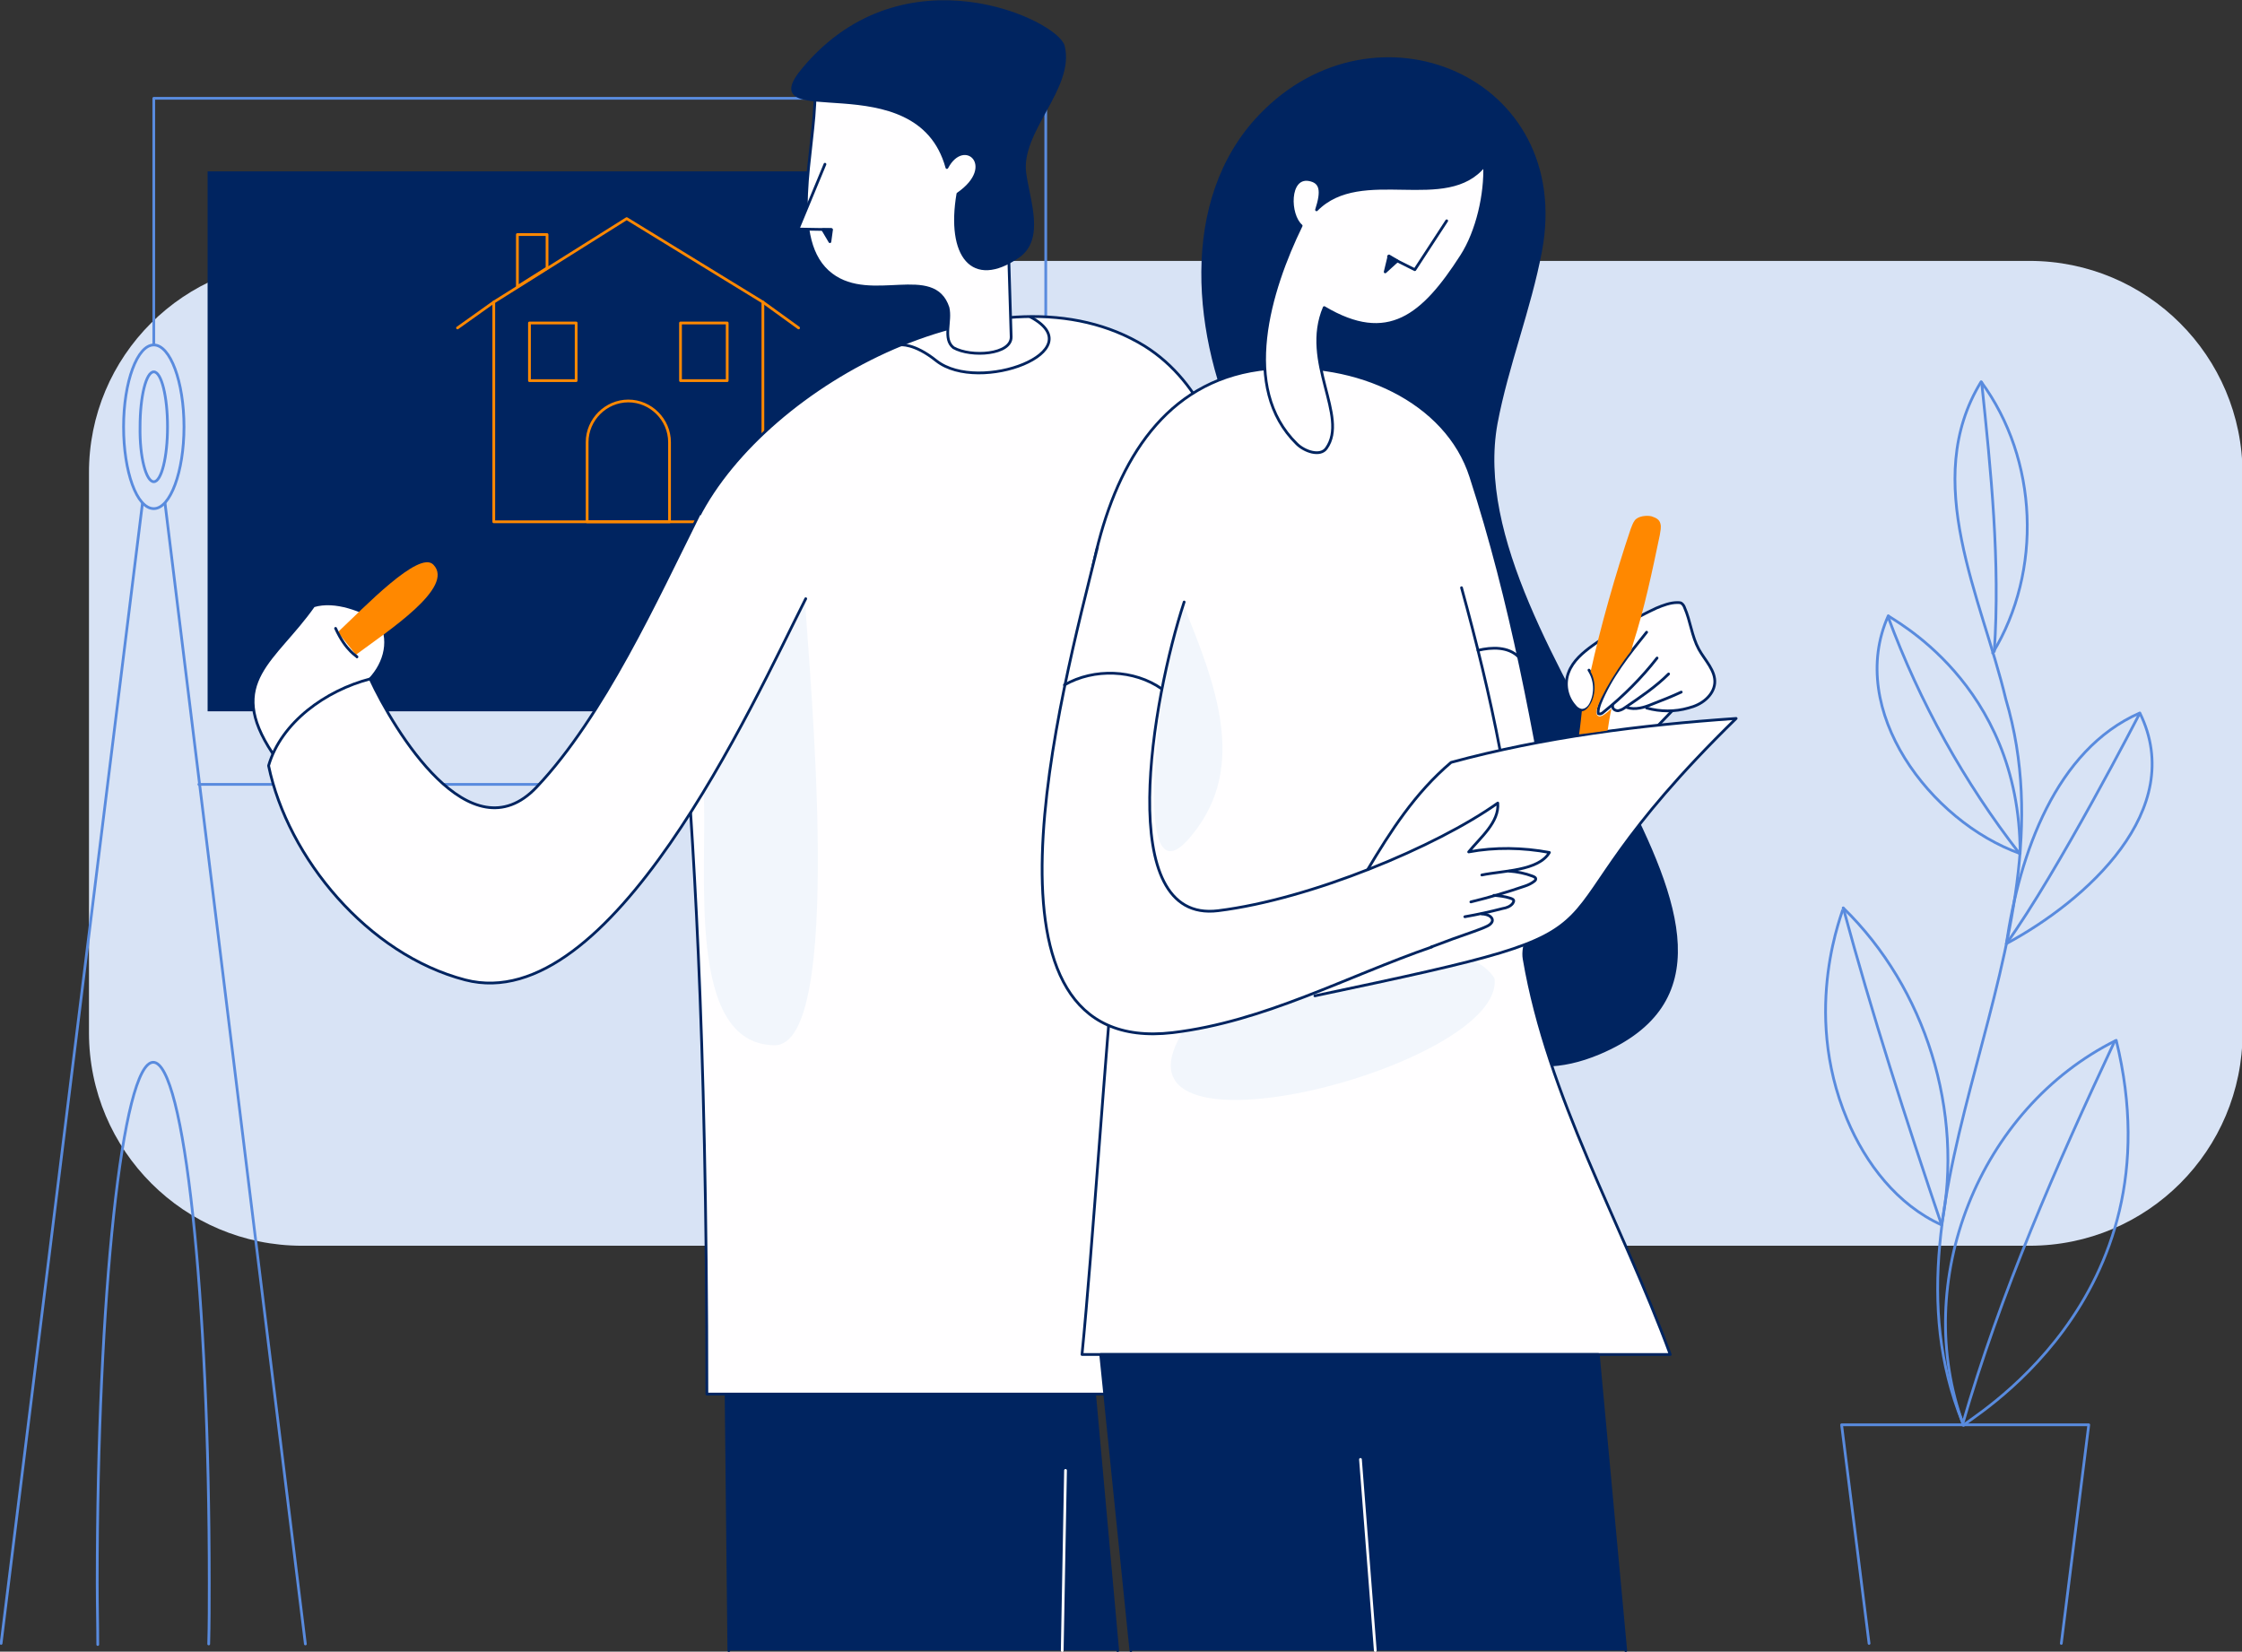 <?xml version="1.0" encoding="utf-8"?>
<!-- Generator: Adobe Illustrator 27.3.1, SVG Export Plug-In . SVG Version: 6.00 Build 0)  -->
<svg version="1.1" id="Layer_1" xmlns="http://www.w3.org/2000/svg" xmlns:xlink="http://www.w3.org/1999/xlink" x="0px" y="0px"
	 viewBox="0 0 408.2 300.7" style="enable-background:new 0 0 408.2 300.7;" xml:space="preserve">
<rect x="0" y="0" width="408.2" height="300.7" fill="#333333" stroke="none"/>
<style type="text/css">
	.st0{opacity:0.988;fill:#D9E4F7;enable-background:new    ;}
	.st1{fill:none;stroke:#598BDE;stroke-width:0.5;stroke-linecap:round;stroke-linejoin:round;stroke-miterlimit:10;}
	.st2{fill:#002460;}
	.st3{fill:#D9E4F7;stroke:#598BDE;stroke-width:0.5;stroke-linecap:round;stroke-linejoin:round;stroke-miterlimit:10;}
	.st4{fill:none;stroke:#FF8800;stroke-width:0.5;stroke-linecap:round;stroke-linejoin:round;stroke-miterlimit:10;}
	.st5{fill:#002460;stroke:#002460;stroke-width:0.5;stroke-linecap:round;stroke-linejoin:round;stroke-miterlimit:10;}
	.st6{fill:#FFFEFF;stroke:#002460;stroke-width:0.5;stroke-linecap:round;stroke-linejoin:round;stroke-miterlimit:10;}
	.st7{fill:none;stroke:#002460;stroke-width:0.5;stroke-linecap:round;stroke-linejoin:round;stroke-miterlimit:10;}
	.st8{fill:#F2F6FC;}
	.st9{fill:#FFFEFF;}
	.st10{fill:#FF8800;}
	.st11{fill:none;stroke:#FFFEFF;stroke-width:0.5;stroke-linecap:round;stroke-linejoin:round;stroke-miterlimit:10;}
</style>
<g>
	<g>
		<path class="st0" d="M55,47.5h314.5c21.4,0,38.8,17.3,38.8,38.8V188c0,21.4-17.3,38.8-38.8,38.8H55c-21.4,0-38.8-17.3-38.8-38.8
			V86.2C16.1,64.8,33.5,47.5,55,47.5z"/>
		<path class="st1" d="M0.2,299.2L28,75l27.6,224.3"/>
		<path class="st1" d="M17.8,299.4c0-3.7-0.1-7.4-0.1-11.2c0-52.3,4.6-94.8,10.2-94.8s10.2,42.4,10.2,94.8c0,3.8,0,7.5-0.1,11.1"/>
		<path class="st1" d="M28,89.6V17.9h162.4v124.9H36.2"/>
		<path class="st2" d="M180.8,31.2h-143v98.3h143V31.2z"/>
		<path class="st3" d="M28,92.6c3,0,5.5-6.7,5.5-14.9S31,62.8,28,62.8s-5.5,6.7-5.5,14.9S24.9,92.6,28,92.6z"/>
		<path class="st3" d="M28,87.7c1.4,0,2.5-4.5,2.5-10s-1.1-10-2.5-10s-2.5,4.5-2.5,10C25.4,83.2,26.6,87.7,28,87.7z"/>
		<path class="st4" d="M89.9,95V55l24.2-15.2L138.9,55v40H89.9z"/>
		<path class="st4" d="M106.9,95V80.5c0-4.1,3.4-7.5,7.5-7.5s7.5,3.4,7.5,7.5V95H106.9z"/>
		<path class="st4" d="M104.9,58.8h-8.5v10.5h8.5V58.8z"/>
		<path class="st4" d="M132.4,58.8h-8.5v10.5h8.5V58.8z"/>
		<path class="st4" d="M89.9,55l-6.6,4.7"/>
		<path class="st4" d="M138.9,55l6.5,4.7"/>
		<path class="st4" d="M94.2,52.2v-9.5h5.4v6.1L94.2,52.2z"/>
		<path class="st1" d="M340.3,299.2l-5-39.8h45l-5,39.8"/>
		<path class="st1" d="M357.3,258.9c-17.2-42.6,21.3-86.6,7.9-131.6c-4.4-18.5-15.6-39.7-4.5-57.8c10.4,14.1,11.2,34.5,2.1,49.4
			c0-0.1,0-0.1,0-0.2"/>
		<path class="st1" d="M365.3,171.8c2.4-16.4,9-35.3,24.3-42C398.3,147.5,379.8,164,365.3,171.8z"/>
		<path class="st1" d="M343.8,112.1c-7.7,17.2,7.7,37.5,24,43.3C367.8,124.1,343.8,112.5,343.8,112.1z"/>
		<path class="st1" d="M336.3,203.8c3.4,8.1,9.2,15.6,17.2,19.2c4.1-20.6-2.9-43.1-17.9-57.7C335.8,165.4,327.8,183.6,336.3,203.8z"
			/>
		<path class="st1" d="M357.5,259.5c-9.7-26.2,2.8-57.7,27.8-70.1C397,237.1,357.5,258.8,357.5,259.5z"/>
		<path class="st1" d="M357.3,259.4c6.9-24,17.1-47.2,27.7-69.8c0,0,0,0,0,0.1"/>
		<path class="st1" d="M353.5,223c-6.4-18.9-12.7-38.5-17.9-57.7"/>
		<path class="st1" d="M365.3,171.8c9.3-12.9,24.4-42.1,24.3-42"/>
		<path class="st1" d="M343.8,112.4c5.7,15.4,13.8,30,23.9,43"/>
		<path class="st1" d="M360.8,69.6c1.7,16.3,3.4,32.7,2.3,49"/>
		<path class="st5" d="M226.1,79.9c-8.7-18.2-11.4-43.4,3.3-58.8c21-22,57-7,51.1,24.6c-2,10.6-6.1,20.8-8.1,31.4
			c-7.5,41.4,61.5,96.5,18.8,114.6c-28.6,12.1-38.3-28.2-41.2-48.4c-4.5-22.2-12.5-43.9-24.1-63.8C225.9,79.6,226.1,79.7,226.1,79.9
			z"/>
		<path class="st6" d="M208.4,63c-26-16-68.7,6.5-81.3,31.2c-9.3,18.2,1.6,22.9,1.6,159.6h107.1c0.8-51.2-4.6-119.5-10.1-157.8
			C223.8,82.7,219.1,69.7,208.4,63z"/>
		<path class="st6" d="M230.9,67.1c-35.1,3.2-36.2,54.6-33.2,79.6c1.9,15.6,6.9,11.1,5.4,25.8c-1.8,18.1-4.2,55-6.1,74.1h107.1
			c-8.9-24.2-22.3-46.8-26.6-72c-0.9-5.2,6.8-12.9,5.9-18.1c-4-23.5-8.2-46.9-15.6-69.7C263.4,73,246.9,65.5,230.9,67.1z"/>
		<path class="st6" d="M270.3,30.1c0.2,5.2-1.3,12-4.2,16.5c-7,10.9-13.4,16.3-25,9.4c-4.2,9.9,4.5,19.8,0.4,25.6
			c-1.1,1.6-4,0.6-5.4-0.8c-10.4-10.2-4.9-28,0.8-39.7c-2.3-2-2.4-9,1.4-8.4c2.3,0.4,2.5,2.1,1.4,5.5
			C247.9,29.9,263.4,38.8,270.3,30.1z"/>
		<path class="st6" d="M308.9,124.7c-2.6,2.8-5.2,5.5-7.9,8.3c-0.4,0.5-0.9,0.9-1.5,1.2c-0.5,0.2-1,0.4-1.5,0.5
			c-2.2,0.5-4.5,0.8-6.8,0.9c-0.2,0-0.4,0-0.6-0.1s-0.2-0.3-0.2-0.5c-0.5-2.7-0.5-5.5,0-8.2c0.3-2.2,1.2-4.5,3.3-5.5
			c0.7-0.4,1.6-0.5,2.4-0.6C300.8,120.3,305.5,121.8,308.9,124.7z"/>
		<path class="st7" d="M263.4,40.2l-5.8,8.9l-4.8-2.4"/>
		<path class="st5" d="M252.9,46.6l-0.7,2.9l2.2-2L252.9,46.6z"/>
		<path class="st8" d="M215.2,188.1c-15.1,25.2,59,5.9,56.9-10c-6.2-9.6-31.3-2.6-41.1-0.2C224.6,180,219.9,184.5,215.2,188.1z"/>
		<path class="st9" d="M248.9,158.5c4.3-7.2,8.7-14.1,15.3-19.7c16.9-4.6,34.5-6.8,51.9-8c-43.2,42.2-10.7,36.6-76.7,50.5"/>
		<path class="st7" d="M248.9,158.5c4.3-7.2,8.7-14.1,15.3-19.7c16.9-4.6,34.5-6.8,51.9-8c-43.2,42.2-10.7,36.6-76.7,50.5"/>
		<path class="st9" d="M199.8,99.7c-6.7,27-24.6,92.8,13.7,88.3c16.7-2,31.6-10.2,47.2-15.6"/>
		<path class="st7" d="M199.8,99.7c-6.7,27-24.6,92.8,13.7,88.3c16.7-2,31.6-10.2,47.2-15.6"/>
		<path class="st8" d="M215.4,110c-2.9,4.5-11.2,58.4,1.8,41.8C227.1,139.5,221.4,124.7,215.4,110z"/>
		<path class="st7" d="M215.6,109.6c-5.8,17.6-13,58.6,6.2,56.2c16.9-2.1,39.8-11.7,50.9-19.6c0.3,3.5-3.2,6.3-5.3,8.9
			c4.8-0.9,9.9-0.8,14.7,0.1c-2,3.4-8.5,3.3-12.3,4.1"/>
		<path class="st7" d="M274.8,158.6c1.4,0.1,2.9,0.4,4.2,0.9c0.3,0.1,0.7,0.3,0.6,0.6c0,0.1-0.1,0.2-0.2,0.3
			c-0.5,0.4-1.1,0.7-1.7,0.9c-3.2,1.1-6.6,2.1-9.9,2.9"/>
		<path class="st7" d="M272,163c1,0.1,2,0.2,2.9,0.5c0.3,0.1,0.7,0.2,0.7,0.5c0,0.2-0.1,0.3-0.2,0.5c-0.4,0.5-1.1,0.8-1.8,0.9
			c-2.3,0.6-4.6,1.1-6.9,1.5"/>
		<path class="st7" d="M269.8,166.4c0.4,0,0.9,0.1,1.3,0.3s0.7,0.6,0.6,1s-0.5,0.7-0.9,0.9c-0.8,0.4-1.7,0.7-2.5,1
			c-2.6,0.9-5.1,1.8-7.7,2.8"/>
		<path class="st9" d="M299.8,128.9c2.5,0.7,5.2,0.7,7.6,0c1.2-0.3,2.3-0.8,3.2-1.6c0.9-0.8,1.5-1.8,1.6-2.9
			c0.2-2.3-1.8-4.2-2.9-6.2c-1.3-2.4-1.5-5.1-2.6-7.6c-0.1-0.3-0.3-0.6-0.6-0.8c-0.2-0.1-0.5-0.1-0.7-0.1c-1.3,0-2.6,0.5-3.8,1
			c-4.1,1.9-8,4.2-11.6,6.8c-1.8,1.3-3.6,2.8-4.4,4.9c-0.8,2-0.4,4.4,1.1,6.1c0.3,0.4,0.7,0.7,1.2,0.8c0.8,0.1,1.5-0.6,1.8-1.3
			c0.9-1.9,0.8-4.2-0.4-6"/>
		<path class="st7" d="M299.8,128.9c2.5,0.7,5.2,0.7,7.6,0c1.2-0.3,2.3-0.8,3.2-1.6c0.9-0.8,1.5-1.8,1.6-2.9
			c0.2-2.3-1.8-4.2-2.9-6.2c-1.3-2.4-1.5-5.1-2.6-7.6c-0.1-0.3-0.3-0.6-0.6-0.8c-0.2-0.1-0.5-0.1-0.7-0.1c-1.3,0-2.6,0.5-3.8,1
			c-4.1,1.9-8,4.2-11.6,6.8c-1.8,1.3-3.6,2.8-4.4,4.9c-0.8,2-0.4,4.4,1.1,6.1c0.3,0.4,0.7,0.7,1.2,0.8c0.8,0.1,1.5-0.6,1.8-1.3
			c0.9-1.9,0.8-4.2-0.4-6"/>
		<path class="st9" d="M306.1,126c-1.7,0.8-3.5,1.5-5.3,2.2c-1.4,0.6-3.1,1.1-4.6,0.6c-0.1-0.2-0.2-0.4-0.3-0.7
			c0-0.4,0.1-0.9,0.4-1.3s0.6-0.7,1-1"/>
		<path class="st7" d="M306.1,126c-1.7,0.8-3.5,1.5-5.3,2.2c-1.4,0.6-3.1,1.1-4.6,0.6c-0.1-0.2-0.2-0.4-0.3-0.7
			c0-0.4,0.1-0.9,0.4-1.3s0.6-0.7,1-1"/>
		<path class="st9" d="M303.8,122.7c-2.3,2.3-5.1,4.2-7.9,6.1c-0.4,0.3-0.8,0.5-1.3,0.6c-0.5,0-1-0.3-1-0.8s0-1.1,0.1-1.6
			c0.1-0.3,0.2-0.5,0.3-0.8c0.3-0.6,0.5-1.2,0.8-1.7"/>
		<path class="st7" d="M303.8,122.7c-2.3,2.3-5.1,4.2-7.9,6.1c-0.4,0.3-0.8,0.5-1.3,0.6c-0.5,0-1-0.3-1-0.8s0-1.1,0.1-1.6
			c0.1-0.3,0.2-0.5,0.3-0.8c0.3-0.6,0.5-1.2,0.8-1.7"/>
		<path class="st9" d="M299.8,115.1c-3.3,4.1-6.6,8.2-8.5,13c-0.2,0.6-0.4,1.2-0.3,1.8c0.3,0.2,0.7,0,1-0.3c3.6-2.9,6.9-6.2,9.7-9.8
			"/>
		<path class="st7" d="M299.8,115.1c-3.3,4.1-6.6,8.2-8.5,13c-0.2,0.6-0.4,1.2-0.3,1.8c0.3,0.2,0.7,0,1-0.3c3.6-2.9,6.9-6.2,9.7-9.8
			"/>
		<path class="st10" d="M297.6,94.8c-0.3,0.4-0.5,1-0.7,1.5c-2.7,8-5.5,17.8-7.3,26c0,0,0.6,0.9,0.7,2.4c0.1,1.3-0.2,2.9-1.1,4
			c-0.6,0.8-1.2,0.8-1.2,0.8s-0.3,3-0.5,4.2c1.9-0.2,5.2-0.7,5.2-0.7c0.2-1.3,0.4-2.7,0.7-4c-1.4,1.3-2.3,1.9-2.7,1
			c-0.5-1.1,3.1-7.5,6.3-11.5c0,0,0.2-0.8,0.3-1.2c2.1-6.5,3.5-13.2,4.9-19.9c0.1-0.7,0.3-1.4,0.1-2.1c-0.2-0.7-0.7-1-1.6-1.3
			C299.9,93.8,298.2,93.9,297.6,94.8z"/>
		<path class="st7" d="M266.1,107c2.7,9.8,5.1,19.5,7,29.5"/>
		<path class="st2" d="M205.9,300.5l-5.5-53.9H291l5,53.9"/>
		<path class="st7" d="M205.9,300.5l-5.5-53.9H291l5,53.9"/>
		<path class="st6" d="M148.4,16.9c0,10.8-5.1,27,3,33.1c7.3,5.5,18.6-1.9,21.2,6c0.6,2.5-1,5.7,1,7.3c3.2,1.8,10.6,1.3,10.5-2
			c-0.3-10.9-0.8-23.8-0.9-34.8C184.4,5.3,161.2,13.3,148.4,16.9z"/>
		<path class="st5" d="M146.4,12.4c-10.3,12.1,20.6-1.6,26,18.1c3.1-5.9,9.4-0.3,2,4.8c-1.9,11.2,2.6,17.2,11,11.4
			c4.6-3.2,1.9-10.1,1.2-15.1c-1.1-7.7,8.9-15.6,7-23.2C192.4,3.9,164.7-9.3,146.4,12.4z"/>
		<path class="st9" d="M150.2,29.9l-4.9,11.8l6,0.1"/>
		<path class="st7" d="M150.2,29.9l-4.9,11.8l6,0.1"/>
		<path class="st7" d="M163.9,62.8c0,0,2.5-0.4,6.6,2.9c7.8,6.1,28.7-1.8,17.1-8"/>
		<path class="st9" d="M49.6,137.1c-8.6-13,0.4-16.7,7.5-26.8c3.9-1.2,9,0.8,12.2,2.9c2,3.9,0.5,8.2-2.5,11"/>
		<path class="st7" d="M49.6,137.1c-8.6-13,0.4-16.7,7.5-26.8c3.9-1.2,9,0.8,12.2,2.9c2,3.9,0.5,8.2-2.5,11"/>
		<path class="st8" d="M128.1,144c0.8,14.3-3.4,46.1,12.9,46.3c12.9,0.1,6.3-68,5.6-80.6C141.1,121.2,135.4,132.6,128.1,144z"/>
		<path class="st9" d="M146.7,109c-9.8,19.4-35.4,76.3-62,69.4c-17.7-4.6-32.3-22.2-35.8-39c2.3-7.9,10.4-13.7,18.5-15.8
			c4.3,9.3,18.2,32.5,30.3,19.7c12.2-12.9,21.9-34.3,29.6-49.7"/>
		<path class="st7" d="M146.7,109c-9.8,19.4-35.4,76.3-62,69.4c-17.7-4.6-32.3-22.2-35.8-39c2.3-7.9,10.4-13.7,18.5-15.8
			c4.3,9.3,18.2,32.5,30.3,19.7c12.2-12.9,21.9-34.3,29.6-49.7"/>
		<path class="st5" d="M151.1,44l0.3-2.2h-1.6L151.1,44z"/>
		<path class="st2" d="M132.7,300.5l-0.5-46.6h67.1l4.2,46.6"/>
		<path class="st7" d="M132.7,300.5l-0.5-46.6h67.1l4.2,46.6"/>
		<path class="st11" d="M250.4,300.5l-2.7-34.8"/>
		<path class="st11" d="M193.4,300.5l0.6-32.8"/>
		<path class="st10" d="M61.5,115.1c4.8-4.5,14.8-15,17.4-12.3c4,4.1-8.3,12.1-14.1,16.4"/>
		<path class="st7" d="M61.1,114.4c1.9,4.2,4,5.1,3.9,5.2"/>
		<path class="st7" d="M193.8,124.7c5.4-3.1,12.7-2.8,17.7,0.7l-0.1-0.1"/>
		<path class="st9" d="M269.1,118.4c2.5-0.6,5.5-0.7,7.4,1.2L269.1,118.4z"/>
		<path class="st7" d="M269.1,118.4c2.5-0.6,5.5-0.7,7.4,1.2"/>
	</g>
</g>
</svg>

